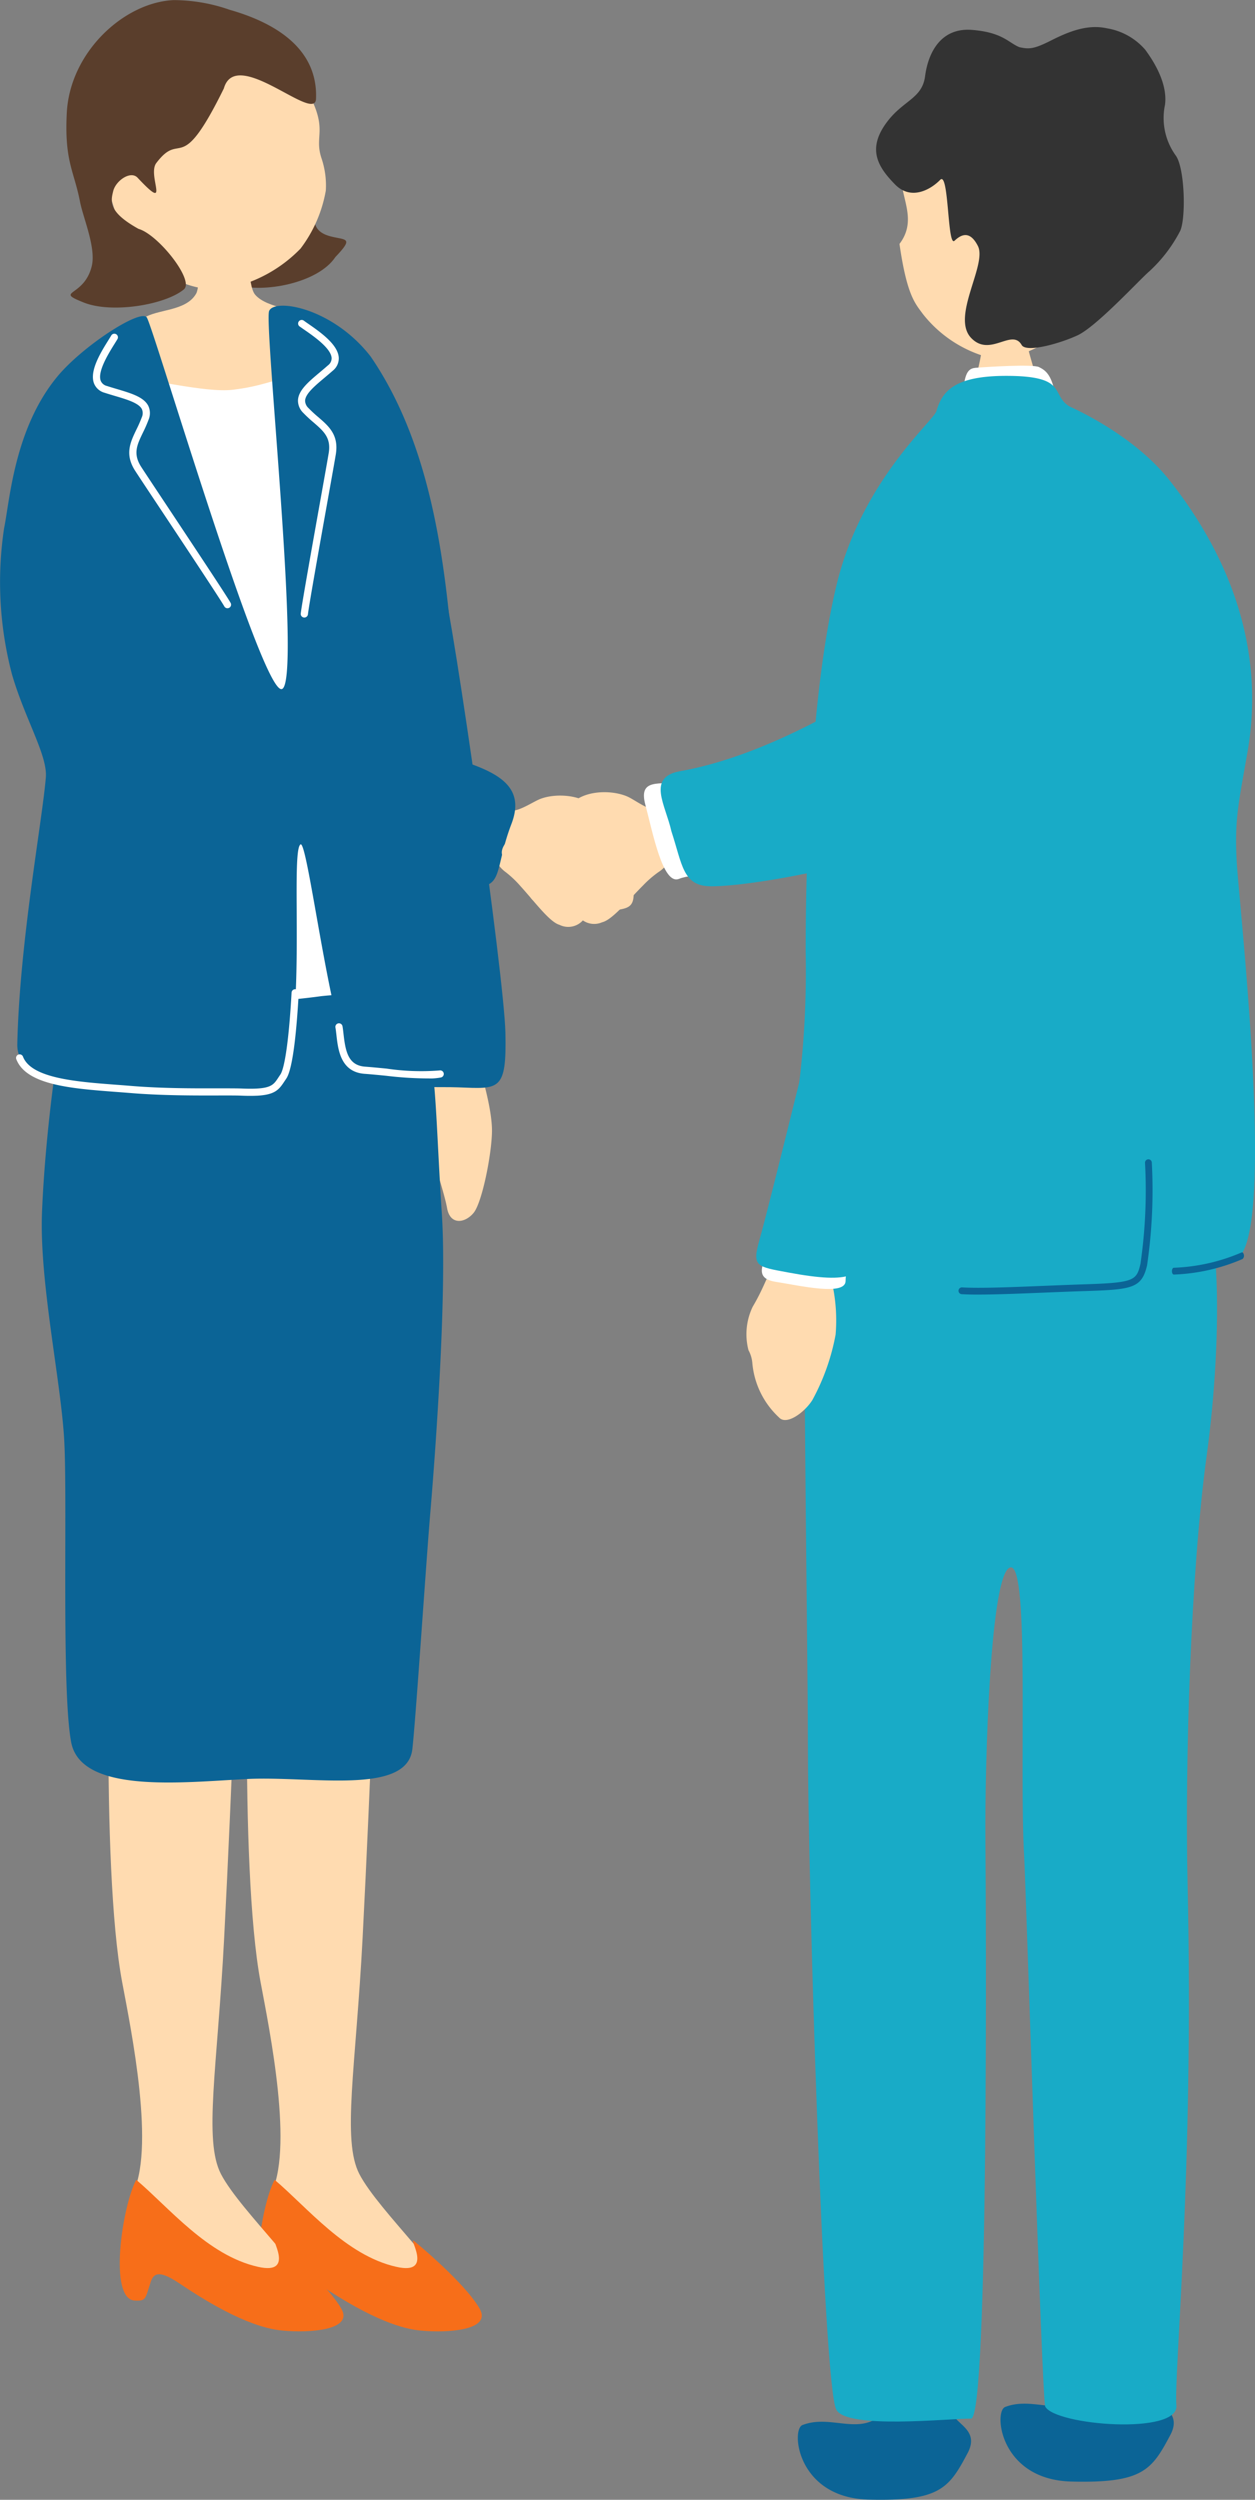 <svg id="グループ_8" data-name="グループ 8" xmlns="http://www.w3.org/2000/svg" xmlns:xlink="http://www.w3.org/1999/xlink" width="144.273" height="287.313" viewBox="0 0 144.273 287.313">
  <rect x="0" y="0" width="144.273" height="287.313" fill="#808080" stroke="none"/>
  <defs>
    <clipPath id="clip-path">
      <rect id="長方形_14" data-name="長方形 14" width="144.273" height="287.313" fill="none"/>
    </clipPath>
  </defs>
  <g id="グループ_7" data-name="グループ 7" clip-path="url(#clip-path)">
    <path id="パス_104" data-name="パス 104" d="M39.76,99.278a1.375,1.375,0,0,0-.021-1.5c1.888-.374,3.913,1.138,6.341,1.1.27.883,1.647,5.282,1.6,7.95s-1.14,8.114-2.1,9.3-2.7,1.484-3.059-.525-1.959-6.472-1.908-7.406.974-3.219-.119-1.905-1.44,2-2.639,1.978-.151-1.9.389-3.638c1.114-2.153,1.024-4.035,1.517-5.359" transform="translate(8.877 23.257)" fill="#ffdbb0"/>
    <path id="パス_105" data-name="パス 105" d="M36.082,107.125c.355-5.54.258-26.044-1.81-34.867S29.6,48.72,36.082,47.7s5.518,2.056,7.2,7.906c1.208,4.21,7.059,45.024,7.213,51.79s-.723,6.445-5.432,6.27-9.456.947-8.975-6.543" transform="translate(7.607 11.307)" fill="#0b6496"/>
    <path id="パス_106" data-name="パス 106" d="M33.716,25.577c-2.036,3.039-8.364,4.147-11.352,3.2-6.377-2.013,4.12-8.1,4.662-10.855.4-2.015,2.039-1.489,4.205,1.14.671.815-1.135,3.35,1.95,4.134,1.741.443,2.715.1.535,2.377" transform="translate(4.835 3.974)" fill="#5a3e2c"/>
    <path id="パス_107" data-name="パス 107" d="M13.513,28.555c3.26,3.624,7.408,4.9,10.538,4.267a16.084,16.084,0,0,0,8.177-4.532,15.418,15.418,0,0,0,2.907-6.669,9.759,9.759,0,0,0-.5-3.723c-.945-2.856,1.093-3.22-2.184-8.709-1-1.668-6.564-9.115-15.092-7.865-7.5,1.1-10.669,19.646-3.845,27.231" transform="translate(2.321 0.282)" fill="#ffdbb0"/>
    <path id="パス_108" data-name="パス 108" d="M24.269,10.16c1.4-4.9,10.477,4.072,10.593,1.2.251-6.194-5.438-8.954-9.914-10.23A19.656,19.656,0,0,0,18.5.011C12.8.265,6.561,5.991,6.21,12.994c-.28,5.576.829,6.606,1.526,10.212C8.094,25.054,9.6,28.485,9.079,30.6c-.89,3.6-4.387,2.776-.935,4.163,3.262,1.312,9.425.259,11.533-1.508,1.226-1.028-2.964-6.308-5.216-6.948-3.469-1.926-3.215-3.125-2.915-4.339s2.008-2.387,2.8-1.545c3.931,4.189,1.071-.251,2.155-1.684,2.944-3.889,2.658,1.819,7.77-8.581" transform="translate(1.467 0)" fill="#5a3e2c"/>
    <path id="パス_109" data-name="パス 109" d="M26.049,22.193c-.364,0-5.135.371-5.59.332-.178.768.063,5.052-.462,5.953-1.2,2.065-4.51,1.748-6.041,2.816-1.64,1.144-3.439,3.458-3.244,5.364.041,2.649.306,12.4.418,13.3.749,5.957,11.734,5.9,14.18,5.8,9.219-.37,15.641-3.188,15.831-11.93-.5-3.653-3.213-8.941-7.684-12.573-1.161-.943-5.266-1-6.679-2.675-.9-1.066-.728-5.875-.73-6.388" transform="translate(2.546 5.282)" fill="#ffdbb0"/>
    <path id="パス_110" data-name="パス 110" d="M25.569,218.121c2.85-5.058-.052-19.117-1.076-24.593-2.483-13.292-1.4-47.472-.872-49.518,0,0,14.527-.743,14.409,2.254-.064,1.64-.878,24.442-1.8,42.192-.777,14.9-2.391,23.259-.376,27.159,2.249,4.352,11.267,12.53,9.445,13.515-4.779,1.117-21.605-4.884-19.726-11.009" transform="translate(5.456 34.253)" fill="#ffdbb0"/>
    <path id="パス_111" data-name="パス 111" d="M25.868,202.373c3.752,3.173,8.191,8.689,13.971,9.994,4.52,1.041,1.164-3.694,2.108-2.918,2.055,1.689,6.216,5.425,7.513,7.781,1.341,2.432-3.672,2.768-6.8,2.469-1.89-.181-5.341-1.042-11.77-5.379-2.02-1.363-2.951-1.461-3.351-.258-.661,1.994-.515,2.256-1.862,2.18-3.054-.173-1.393-10.967.188-13.869" transform="translate(5.705 48.163)" fill="#f76e19"/>
    <path id="パス_112" data-name="パス 112" d="M12.724,218.124c2.849-5.06-.057-19.117-1.082-24.593-2.487-13.291-1.415-47.472-.884-49.518,0,0,14.525-.745,14.409,2.252-.063,1.639-.872,24.44-1.793,42.192-.775,14.9-2.384,23.259-.369,27.159,2.249,4.351,11.269,12.526,9.447,13.513-4.779,1.117-21.607-4.878-19.729-11" transform="translate(2.396 34.254)" fill="#ffdbb0"/>
    <path id="パス_113" data-name="パス 113" d="M13.019,202.375c3.752,3.172,8.192,8.687,13.973,9.991,4.52,1.04,1.162-3.694,2.108-2.918,2.055,1.687,6.216,5.424,7.515,7.778,1.341,2.431-3.671,2.769-6.8,2.471-1.89-.181-5.341-1.041-11.772-5.376-2.02-1.362-2.951-1.461-3.35-.256-.661,1.994-.515,2.256-1.862,2.18-3.054-.172-1.4-10.966.184-13.869" transform="translate(2.647 48.163)" fill="#f76e19"/>
    <path id="パス_114" data-name="パス 114" d="M11.747,35.119c2.787.025,9.561,1.84,12.8,1.445s4.552-1.081,7.776-1.872,4.452,2.882,4.76,7.642-.109,19.262.469,24.646,13.993,38.79,7.009,39.2-33.809,6.512-34.222-.391-2.581-69.131,1.4-70.674" transform="translate(2.234 8.231)" fill="#fff"/>
    <path id="パス_115" data-name="パス 115" d="M24.386,93.368a81.391,81.391,0,0,0,11.628-.743c6.868-.748,10.511,1,11.876,4.454s1.258,9.54,1.98,20.535c.624,9.525-.827,28.525-1.317,34.284s-1.666,23.679-2.072,27.265c-.607,5.354-11.635,3.064-19.034,3.439s-19.063,1.738-20.19-4.236-.41-27.9-.8-34.76-2.87-18.177-2.551-26.15c.381-9.513,2.064-21.532,3.029-24.4s12.58.379,17.449.308" transform="translate(0.923 21.866)" fill="#0b6496"/>
    <path id="パス_116" data-name="パス 116" d="M53.71,105.292c-1.687-5.108.277-15.006-.08-17.083C53.2,85.691,52.452,73.16,51.974,67.63c-.979-11.315-2.763-23.756-9.357-33.4-4.349-5.62-11.048-6.748-11.678-5.243-.617,1.471,3.811,43.179,1.431,43.463S17.6,30.718,16.869,29.722,9.54,32.982,6.618,36.493c-4.988,6-5.5,14.347-6.148,17.464a41.72,41.72,0,0,0,.9,16.769c1.484,5.133,4.105,9.318,3.9,11.861-.413,5.046-3.027,19-3.282,30.669-.156,7.138,19.528,4.99,28.148,5.53,6.064.38,2.963-27.581,4.412-28.492.9-.568,3.942,25.888,6.676,25.9,9.726.043,17.425,4.031,12.493-10.9" transform="translate(0 6.755)" fill="#0b6496"/>
    <path id="パス_117" data-name="パス 117" d="M29.138,104.075c-.493.024-1.077.021-1.773-.007-.589-.024-1.518-.021-2.668-.019-2.577.006-6.473.016-10.076-.285-.552-.045-1.114-.088-1.68-.13-5.036-.381-10.246-.775-11.414-3.729a.412.412,0,1,1,.766-.3c.979,2.476,6.148,2.866,10.709,3.211.568.042,1.134.085,1.687.131,3.568.3,7.442.287,10.005.281,1.166,0,2.107,0,2.7.02,3.335.137,3.637-.328,4.244-1.254.073-.11.149-.225.232-.347.525-.761,1.009-4.277,1.291-9.405a.412.412,0,1,1,.822.046c-.212,3.841-.631,8.665-1.435,9.828l-.22.329c-.638.973-1.113,1.533-3.194,1.633" transform="translate(0.357 21.859)" fill="#fff"/>
    <path id="パス_118" data-name="パス 118" d="M42.274,101.341a41.841,41.841,0,0,1-5.325-.312c-.851-.083-1.685-.165-2.445-.22-2.763-.2-3.05-2.768-3.241-4.464-.036-.313-.068-.607-.114-.858a.412.412,0,1,1,.812-.145c.048.267.083.577.12.911.229,2.029.556,3.593,2.483,3.734.765.057,1.607.139,2.465.222a26.9,26.9,0,0,0,6.082.212.412.412,0,1,1,.163.808,6.883,6.883,0,0,1-1,.113" transform="translate(7.412 22.609)" fill="#fff"/>
    <path id="パス_119" data-name="パス 119" d="M24.109,62.537a.41.41,0,0,1-.371-.208c-.488-.858-4.382-6.728-7.227-11.014-1.453-2.189-2.649-3.99-3.021-4.568-1.229-1.9-.563-3.288.142-4.754a14.891,14.891,0,0,0,.612-1.39,1.166,1.166,0,0,0,.014-.95c-.354-.7-1.7-1.106-3.13-1.528-.381-.114-.769-.229-1.153-.354a1.808,1.808,0,0,1-1.229-1.1c-.524-1.437.8-3.565,1.679-4.973.124-.2.234-.376.321-.525a.413.413,0,0,1,.712.417c-.09.154-.206.337-.334.543-.695,1.117-1.988,3.194-1.6,4.255a1.015,1.015,0,0,0,.708.6c.378.123.759.236,1.133.347,1.674.5,3.117.925,3.632,1.947a1.959,1.959,0,0,1,.024,1.6,15.54,15.54,0,0,1-.643,1.467c-.681,1.413-1.171,2.434-.193,3.95.371.576,1.566,2.374,3.015,4.558,2.851,4.3,6.756,10.18,7.258,11.063a.412.412,0,0,1-.155.562.425.425,0,0,1-.191.053" transform="translate(2.053 7.371)" fill="#fff"/>
    <path id="パス_120" data-name="パス 120" d="M28.557,63.876a.412.412,0,0,0,.259-.339c.105-.98,1.343-7.916,2.248-12.98.462-2.585.843-4.714.954-5.393.369-2.236-.792-3.24-2.023-4.3a14.8,14.8,0,0,1-1.114-1.032,1.169,1.169,0,0,1-.391-.865c.046-.787,1.124-1.691,2.264-2.647.3-.256.614-.516.917-.784a1.811,1.811,0,0,0,.69-1.5c-.092-1.528-2.154-2.953-3.518-3.9-.194-.132-.365-.251-.5-.353a.412.412,0,0,0-.487.666c.144.1.322.227.522.365,1.082.748,3.095,2.139,3.163,3.266a1.019,1.019,0,0,1-.411.832c-.3.262-.6.519-.9.769-1.337,1.122-2.492,2.088-2.558,3.232a1.962,1.962,0,0,0,.615,1.478,15.231,15.231,0,0,0,1.175,1.091C30.643,42.508,31.5,43.25,31.2,45.03c-.111.677-.491,2.8-.952,5.382-.907,5.077-2.148,12.028-2.258,13.037a.413.413,0,0,0,.366.454.4.4,0,0,0,.2-.027" transform="translate(6.584 7.07)" fill="#fff"/>
    <path id="パス_121" data-name="パス 121" d="M61.961,85.433c.1-1.5-.324-2.3.732-2.814s1.609.1,2.282-.628c.89-.956-.4-2.368-1.46-3.183s-3.591-1.2-4.634-1.848-.681-.807-1.055-1.32c-1.4-1.919-4.7-2.1-6.543-1.413-.782.29-2.247,1.313-3.214,1.367-1.393.4-2.186,1.775-2.365,4.135a3.8,3.8,0,0,0,1.578,2.948,11.955,11.955,0,0,1,1.668,1.585c1.659,1.824,3.362,4.142,4.491,4.454a2.263,2.263,0,0,0,2.742-.572c1.245-1.024,1.32-.641,3.021-.977s2.654-.234,2.756-1.734" transform="translate(10.877 17.579)" fill="#ffdbb0"/>
    <path id="パス_122" data-name="パス 122" d="M20.4,60.2A101.835,101.835,0,0,0,43.638,71.143c8.68,2.606,16.038,3.417,13.688,9.542S57,88.867,50.3,87.432,21.525,78.511,15.584,75.271,4.3,70.831,6.8,66.836,14.147,56.047,20.4,60.2" transform="translate(1.467 14.018)" fill="#0b6496"/>
    <path id="パス_123" data-name="パス 123" d="M49.725,84.78c-.03-1.513.438-2.3-.6-2.865s-1.623.017-2.264-.742c-.848-1,.521-2.362,1.623-3.13s3.669-1.031,4.748-1.634.724-.777,1.125-1.275c1.5-1.862,4.824-1.882,6.647-1.1.773.329,2.195,1.43,3.166,1.53,1.38.475,2.112,1.89,2.176,4.272a3.83,3.83,0,0,1-1.729,2.887,11.92,11.92,0,0,0-1.754,1.512c-1.755,1.754-3.58,4-4.732,4.261a2.277,2.277,0,0,1-2.73-.708c-1.2-1.089-1.295-.709-2.99-1.129s-2.657-.363-2.686-1.877" transform="translate(11.09 17.503)" fill="#ffdbb0"/>
    <path id="パス_124" data-name="パス 124" d="M110.674,223.913h0c0-.03-.015-.058-.017-.088-.014-.306.323-3.56.852-8.5-2.5.05-5.008.128-7.533.228a66.1,66.1,0,0,1-.28,6.928,3.589,3.589,0,0,1-1.758,2.174c-2.522,1.6-5.531-.417-8.5.743-1.337.521-.608,8.358,7.61,8.569s9.251-1.333,11.382-5.351c1.45-2.736-1.556-3.343-1.754-4.707" transform="translate(22.11 51.246)" fill="#0b6496"/>
    <path id="パス_125" data-name="パス 125" d="M63.893,72.579c-2.08.452-4.785-.539-3.939,2.627s2.007,9.292,3.874,8.536,4.5.089,4.319-1.913-2.371-9.66-4.254-9.25" transform="translate(14.23 17.269)" fill="#fff"/>
    <path id="パス_126" data-name="パス 126" d="M62.588,80.432c-.68-3.075-2.893-6.239,1.016-6.93,5.95-1.052,12.656-3.87,19.787-8.006,8.334-4.837,10.111.67,11.152,3.066.832,1.919,7.049,9.775-6.405,14.1-8.488,2.727-18.212,4.184-21.225,4.068s-3.085-2.5-4.324-6.3" transform="translate(14.6 15.129)" fill="#18abc7"/>
    <path id="パス_127" data-name="パス 127" d="M97.26,31.9c-.337.015-4.749.517-5.172.5a31.107,31.107,0,0,1-.962,4.243c-.385.888-3.231,6-3.635,6.456,5.066,3.99,11.87,3.149,15-.789-.9-.4-3.8-4.994-4.25-6.7-.332-1.25-.959-3.23-.979-3.707" transform="translate(20.822 7.591)" fill="#ffdbb0"/>
    <path id="パス_128" data-name="パス 128" d="M107.638,27.164c1.777-8.037.693-18.175-9.135-19.729s-13,6.956-14.324,9.4c-1.627,2.995,1.913,6.109-.654,9.474.854,5.937,1.807,6.841,2.681,8.044A14.382,14.382,0,0,0,93.925,39.4c2.55.474,6.1-1.307,8.042-2.845a17.168,17.168,0,0,0,3.962-4.412,3.486,3.486,0,0,0,2.179-1.216,5.268,5.268,0,0,0,1.025-2.889,1.08,1.08,0,0,0-1.494-.875" transform="translate(19.878 1.725)" fill="#ffdbb0"/>
    <path id="パス_129" data-name="パス 129" d="M97.872,4.832c1.1.244,1.672.193,3.6-.78s4.132-1.9,6.4-1.4A7.4,7.4,0,0,1,112.3,5.126c.7.962,2.612,3.677,2.266,6.319a7.362,7.362,0,0,0,1.212,5.8c1.061,1.373,1.213,7.146.546,8.672a16.732,16.732,0,0,1-3.579,4.686c-1.065.9-6,6.288-8.213,7.33-1.966.925-5.913,2.051-6.445,1.12-1.124-1.963-3.647,1.476-5.817-.821-2.31-2.446,1.879-8.417.785-10.561-.886-1.736-1.848-1.394-2.683-.6s-.634-8.049-1.65-7-3.3,2.46-5.192.529-3.144-3.9-1.2-6.789,4.3-2.94,4.655-5.651,1.807-5.6,5.383-5.322,4.23,1.519,5.5,2" transform="translate(19.361 0.598)" fill="#333"/>
    <path id="パス_130" data-name="パス 130" d="M91.852,225.591h0c0-.03-.015-.058-.016-.088-.015-.306.322-3.56.85-8.5-2.5.05-5.008.127-7.533.228a66.113,66.113,0,0,1-.28,6.928,3.594,3.594,0,0,1-1.758,2.174c-2.522,1.6-5.531-.417-8.5.743-1.335.521-.607,8.358,7.611,8.569s9.251-1.333,11.382-5.351c1.45-2.736-1.556-3.343-1.754-4.707" transform="translate(17.631 51.645)" fill="#0b6496"/>
    <path id="パス_131" data-name="パス 131" d="M117.663,109.016c5.468-.347,5.052,19.621,3.293,32.4-1.858,13.508-2.533,35.366-2.211,49.351.759,32.964-1.591,56.493-1.287,59.931s-13.92,2.3-15.076.137c-.381-.714-2.228-59.916-2.418-63.114-.6-10.228.63-33.5-1.549-33.34-2.346.173-2.989,22.405-2.911,31.42.068,7.731.385,66.432-1.651,66.414-2.521-.021-14.353,1.269-15.5-1.045-1.529-3.094-3.257-61.528-3.257-76.62,0-12.623-.9-64.774,0-65.886s42.565.347,42.565.347" transform="translate(17.778 25.763)" fill="#18abc7"/>
    <path id="パス_132" data-name="パス 132" d="M90.821,34.2c1.352-.113,6.649-.443,7.359-.089s1.419.8,1.862,3.1S101.9,40.052,95.7,39.7s-6.561-1.24-6.3-2.748.355-2.659,1.419-2.748" transform="translate(21.262 8.08)" fill="#fff"/>
    <path id="パス_133" data-name="パス 133" d="M126.573,78.094c2.024-11.685-1.954-22.3-8.952-31.169-4.275-5.416-11.411-8.443-11.559-8.538-2.155-1.373-.1-3.5-7.267-3.492-5.894.009-7.326,1.755-7.987,4.046-.332,1.146-8.584,8.007-11.466,19.922-2.769,11.458-3.567,29.179-3.567,42.259a107.564,107.564,0,0,1-.961,16.757c-1.941,12.527-7.271,20.957-1.262,22.4,6.761,1.622,24.167-.287,26.83-.265,1.508,0,4.73-.17,7.271-.355a90.337,90.337,0,0,0,17.386-3.138c5.039-1.32.591-40.618.3-45.6s.182-6.766,1.232-12.823" transform="translate(16.844 8.304)" fill="#18abc7"/>
    <path id="パス_134" data-name="パス 134" d="M91.312,123.177c-.744,0-1.4-.015-1.949-.048a.391.391,0,0,1,.05-.78c2.009.126,5.62-.022,9.443-.177,1.546-.063,3.14-.127,4.7-.178,5.653-.182,5.927-.435,6.371-2.357a58.763,58.763,0,0,0,.522-11.6.39.39,0,1,1,.78-.038,59.573,59.573,0,0,1-.542,11.81c-.613,2.66-1.764,2.789-7.1,2.963-1.564.05-3.154.115-4.7.177-2.82.115-5.525.225-7.577.225" transform="translate(21.18 25.615)" fill="#0b6496"/>
    <path id="パス_135" data-name="パス 135" d="M109.04,118.819c-.116,0-.213-.168-.215-.38s.09-.395.209-.4a21.645,21.645,0,0,0,7.794-1.759c.116-.056.234.064.266.271a.484.484,0,0,1-.15.482,21.911,21.911,0,0,1-7.9,1.788Z" transform="translate(25.899 27.67)" fill="#0b6496"/>
    <path id="パス_136" data-name="パス 136" d="M72.144,118.143c.295-.535.542-1.222,1.612-1.179,3.57.146,4.251-.215,5.212,1.862a19.619,19.619,0,0,1,.6,6.736,25.222,25.222,0,0,1-2.681,7.533c-.906,1.42-2.974,2.933-3.823,1.982a9.666,9.666,0,0,1-3.062-6.2,3.752,3.752,0,0,0-.448-1.53,7.288,7.288,0,0,1,.483-4.993c1.1-1.855,1.5-3.1,2.108-4.207" transform="translate(16.491 27.836)" fill="#ffdbb0"/>
    <path id="パス_137" data-name="パス 137" d="M71.481,115.833c-.288,1.861-1.924,3.718.868,4.155s8.046,1.67,8.025-.125,1.477-3.647-.178-4.21-8.453-1.5-8.714.181" transform="translate(16.836 27.339)" fill="#fff"/>
    <path id="パス_138" data-name="パス 138" d="M73.868,134.94c-3.572-.666-4.141-.662-3.3-3.643,1.393-4.909,7.159-28.773,8.788-35.1,2.251-8.734,1.567-37.439,5.1-43.874,2.878-5.239,10.176-7.476,13.854-.074,3.109,6.254-1.442,34.528-2.66,43.861-1.153,8.84-11.386,33.436-12.415,36.269s-1.759,3.98-9.375,2.56" transform="translate(16.713 11.306)" fill="#18abc7"/>
  </g>
</svg>
